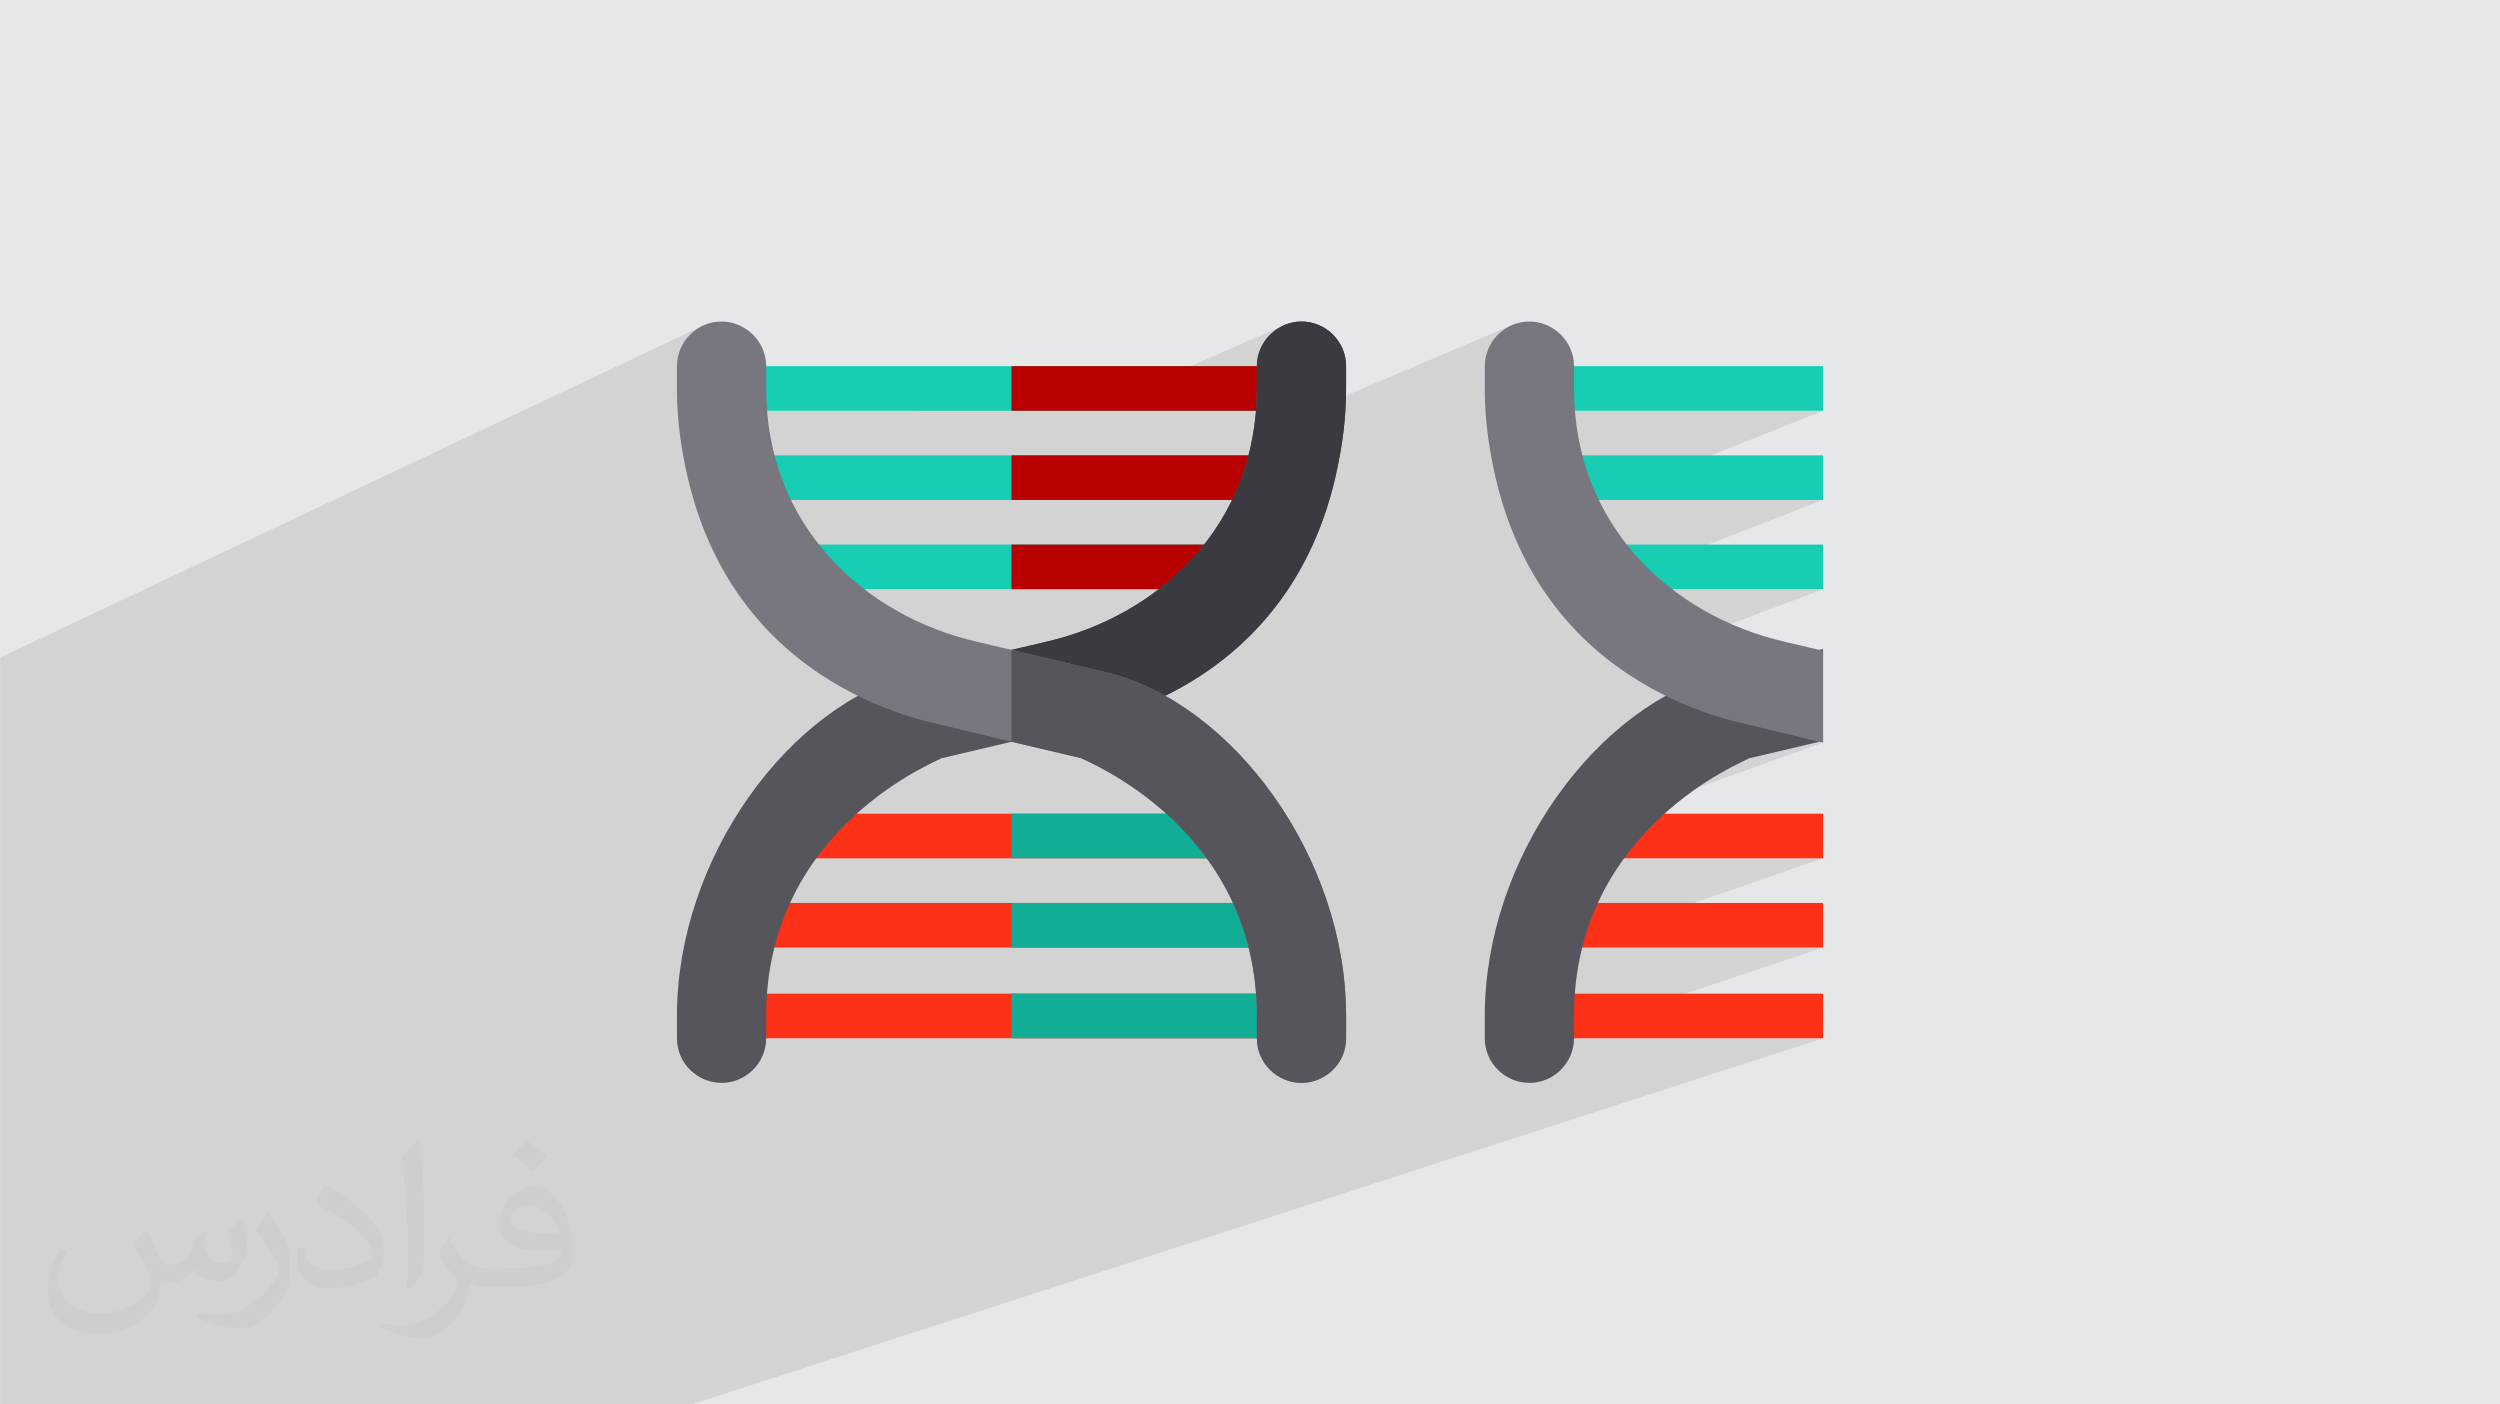 <?xml version="1.0" encoding="UTF-8"?>
<!DOCTYPE svg PUBLIC "-//W3C//DTD SVG 1.0//EN" "http://www.w3.org/TR/2001/REC-SVG-20010904/DTD/svg10.dtd">
<!-- Creator: CorelDRAW -->
<svg xmlns="http://www.w3.org/2000/svg" xml:space="preserve" width="3.708in" height="2.083in" version="1.0" style="shape-rendering:geometricPrecision; text-rendering:geometricPrecision; image-rendering:optimizeQuality; fill-rule:evenodd; clip-rule:evenodd"
viewBox="0 0 3702.73 2080.18"
 xmlns:xlink="http://www.w3.org/1999/xlink"
 xmlns:xodm="http://www.corel.com/coreldraw/odm/2003">
 <defs>
  <style type="text/css">
   <![CDATA[
    .fil0 {fill:#E6E7E8}
    .fil4 {fill:#11AD94;fill-rule:nonzero}
    .fil5 {fill:#17CEB4;fill-rule:nonzero}
    .fil8 {fill:#3C3A41;fill-rule:nonzero}
    .fil7 {fill:#57555C;fill-rule:nonzero}
    .fil9 {fill:#787780;fill-rule:nonzero}
    .fil6 {fill:#B80000;fill-rule:nonzero}
    .fil3 {fill:#FD3018;fill-rule:nonzero}
    .fil2 {fill:#373435;fill-opacity:0.031}
    .fil1 {fill:#2B2A29;fill-opacity:0.102}
   ]]>
  </style>
 </defs>
 <g id="Layer_x0020_1">
  <polygon class="fil0" points="-0,0 3702.73,0 3702.73,2080.18 -0,2080.18 "/>
  <polygon class="fil1" points="2700.18,1099.97 2397.34,1208.68 2397.34,1271.36 2700.18,1271.36 2317.23,1403.51 2700.18,1403.51 2298.41,1537.87 2700.18,1537.87 1024.07,2080.18 830.47,2080.18 821.21,2080.18 676.73,2080.18 648.01,2080.18 590.88,2080.18 533.84,2080.18 524.49,2080.18 506.87,2080.18 480.42,2080.18 356.43,2080.18 356.19,2080.18 312.88,2080.18 299.06,2080.18 217.44,2080.18 193.34,2080.18 155.94,2080.18 110.96,2080.18 30.54,2080.18 -0,2080.18 -0,2066.49 -0,2035.98 -0,2017.55 -0,1999.43 -0,1995.66 -0,1958.57 -0,1939.86 -0,1936.16 -0,1913.84 -0,1910.16 -0,1901.22 -0,1884.13 -0,1883.91 -0,1876.65 -0,1815.17 -0,1806.23 -0,1786.79 -0,1779.37 -0,1755.67 -0,1750.85 -0,1742.9 -0,1726.13 -0,1715.15 -0,1706.68 -0,1700.51 -0,1694.49 -0,1694.48 -0,1684.12 -0,1679.79 -0,1651.48 -0,1644.02 -0,1626.18 -0,1597.95 -0,1594.79 -0,1589.8 -0,1579.09 -0,1576.62 -0,1570.77 -0,1551.9 -0,1544.41 -0,1538.29 -0,1495.24 -0,1490.87 -0,1483.2 -0,1468.33 -0,1441.6 -0,1432.73 -0,1428.11 -0,1376.84 -0,1373.01 -0,1362.88 -0,1349.13 -0,1327.18 -0,1313.06 -0,1303.74 -0,1218.17 -0,1212.75 -0,1158.67 -0,1135.36 -0,1099.17 -0,1041.74 -0,1039.67 -0,1011.8 -0,973.95 1042.97,481.45 1037.2,484.24 1031.75,487.56 1026.66,491.37 1021.96,495.65 1017.69,500.34 1013.87,505.44 1010.55,510.88 1007.76,516.65 1005.53,522.72 1003.9,529.04 1002.89,535.58 1002.55,542.31 1002.55,573.07 1068.63,542.31 1068.63,608.39 1350.47,608.39 1498.13,542.31 1763.15,542.31 1902.8,481.26 1897.07,483.98 1891.62,487.21 1886.48,490.95 1881.7,495.15 1877.33,499.79 1873.4,504.85 1869.95,510.3 1867.04,516.1 1864.7,522.23 1862.98,528.66 1861.91,535.36 1861.55,542.31 1927.63,542.31 1927.63,608.39 1856.54,638.62 1855.59,644.53 2239.52,481.45 2233.75,484.24 2228.3,487.56 2223.21,491.37 2218.52,495.65 2214.24,500.34 2210.43,505.44 2207.11,510.88 2204.32,516.65 2202.09,522.72 2200.45,529.04 2199.45,535.58 2199.1,542.31 2199.1,569.98 2265.18,542.31 2265.18,608.39 2700.18,608.39 2368.72,740.54 2700.18,740.54 2359.58,872.69 2700.18,872.69 2395.59,987.62 2410.59,998.13 2427.56,1008.98 2444.38,1018.78 2460.91,1027.59 2461.76,1028.01 2518.48,1006.91 2501.33,1013.76 2484.37,1021.58 2467.63,1030.35 2467.15,1030.63 2477.07,1035.47 2492.75,1042.47 2507.83,1048.63 2522.21,1054.02 2535.78,1058.69 2548.44,1062.69 2560.09,1066.06 2570.61,1068.88 2579.9,1071.18 2587.85,1073.02 2594.36,1074.46 2599.32,1075.54 2602.62,1076.33 2604.16,1076.87 2694.68,1098.68 2694.69,1098.68 2700.18,1097.35 2695.78,1098.93 "/>
  <path class="fil2" d="M215.96 1821.93c7.07,10.71 11.65,21.01 16.13,32.45 3.33,6.66 5.09,18.93 20.7,18.93 4.57,0 11.13,-1.35 16.95,-4.57 6.55,-3.44 11.54,-8.64 14.15,-16.53l6.24 -21.01 15.19 -7.49 1.04 1.04c-2.08,7.91 -2.59,15.5 -2.59,21.43 0,17.57 15.19,24.23 27.25,24.23 7.07,0 13.42,-3.44 13.42,-9.89 0,-8.32 -3.53,-22.47 -8.12,-35.16 7.07,-7.07 14.15,-14.15 22.26,-19.87l1.25 0.63c3.53,14.98 5.51,29.75 5.51,39.63 0,9.67 -4.27,20.39 -7.8,27.36 -7.28,13.73 -20.18,24.65 -35.78,24.65 -11.85,0 -25.06,-5.93 -34.12,-16.95l-0.52 0c-8.53,10.61 -21.74,20.18 -42.86,20.18l-6.55 0c-1.04,13.94 -4.05,23.81 -8.64,32.66 -12.58,24.54 -49.92,41.92 -85.08,41.92 -48.89,0 -73.43,-28.19 -73.43,-65.73 0,-23.19 7.59,-44.72 19.24,-60.01l9.56 3.95c-7.28,13.94 -12.17,27.04 -12.17,39.94 0,35.16 28.61,51.9 61.58,51.9 30.58,0 68.44,-19.45 75.31,-42.02 -2.59,-24.65 -11.85,-36.19 -26,-58.66 4.27,-7.49 9.78,-14.98 16.64,-22.98l1.25 0 0 0 0 0 -0.01 -0.04zm563.83 -132.3c10.3,6.45 20.39,14.04 30.27,22.78 -5.51,7.8 -12.38,14.88 -20.91,21.12 -9.89,-8.01 -19.76,-14.88 -29.86,-22.16 6.86,-7.7 13.63,-15.08 20.49,-21.74l0 0 0 0 0 0 0 0 0 0 0.01 0zm5.3 96.11c-16.64,0 -30.27,10.92 -30.27,19.03 0,17.38 33.28,22.78 73.12,22.56 -4.99,-20.39 -22.47,-41.61 -42.86,-41.61l0 0.01zm-37.35 92.99c21.64,0 40.57,-0.63 55.02,-4.27 16.13,-4.05 29.75,-12.17 29.75,-17.78 0,-1.46 0,-3.22 -0.52,-4.68 -9.05,0.83 -19.45,0.83 -28.5,0.83 -29.33,0 -51.79,-6.66 -60.64,-23.09 -2.19,-4.57 -3.74,-9.67 -3.74,-15.5 0,-15.92 6.86,-31.41 18.93,-42.13 10.08,-8.84 21.22,-14.35 32.55,-14.35 20.49,0 36.81,16.44 48.26,42.34 6.24,14.15 10.5,30.47 10.5,51.07 0,13.73 -3.74,25.27 -12.27,33.8 -15.92,15.4 -45.24,21.22 -90.17,21.22l-20.39 0 0 0 -5.3 0c-11.13,0 -19.14,-1.98 -25.48,-6.86l-1.04 0c0.31,2.59 0.52,5.09 0.52,7.49 0,10.08 -3.33,22.98 -10.08,33.28 -19.97,29.64 -41.61,42.53 -60.33,42.53 -18.93,0 -42.13,-7.28 -63.03,-16.75l3.74 -7.28c6.76,2.81 16.13,4.68 29.02,4.68 33.8,0 78.21,-32.45 83.72,-64.17 -1.25,-2.59 -3.53,-6.03 -6.76,-9.67 -9.89,-11.75 -16.13,-21.53 -21.95,-31.82 4.99,-9.89 9.56,-17.78 13.83,-24.96l1.77 -0.21c14.46,29.44 27.56,46.28 56.78,46.28l4.57 0 0 0 21.22 0 0 0 0 0 0 0 0 0 0 0 0.04 0zm-146.45 31.1c2.5,-13.52 2.7,-28.7 2.7,-42.86l0 -21.01c0,-39.21 -4.99,-96.2 -9.05,-133.34 7.07,-7.59 16.95,-16.53 24.75,-22.56l2.29 0.63c5.3,46.7 6.55,100.79 6.55,150.81 0,13.11 -0.52,25.9 -1.77,35.26 -0.73,11.85 -7.59,20.8 -22.26,34.53l-3.22 -1.46zm-150.71 -61.89c0.73,18.41 9.78,32.87 41.4,32.87 19.66,0 36.3,-5.09 54.71,-13.83 3.33,-1.46 5.09,-3.44 5.09,-5.09 0,-11.54 -8.84,-26.83 -23.71,-40.77 -14.46,-13.11 -33.6,-24.65 -51.48,-32.35 -6.14,-2.59 -8.12,-5.3 -8.12,-7.91 0,-5.3 7.07,-16.44 12.9,-24.44l1.98 -0.21c20.49,10.71 43.38,26.63 60.33,44.3 15.4,16.33 24.96,32.87 24.96,50.86 0,13.31 -4.05,25.79 -10.61,37.44 -22.47,11.33 -46.39,19.97 -70.1,19.97 -28.81,0 -48.47,-13.52 -48.47,-45.24 0,-3.44 0,-8.73 1.25,-15.61l9.89 0 0 0 0 0 0 0 0 0 0 0 -0.01 0zm-52.11 -52.32l17.89 28.92c6.55,10.71 12.69,22.37 12.69,40.77l0 23.5c0,19.03 -12.17,39.42 -31.82,59.6 -15.4,13.63 -29.02,19.45 -41.61,19.45 -18.72,0 -40.15,-5.82 -64.9,-16.44l2.81 -7.28c7.8,2.08 16.84,3.84 27.98,3.84 35.58,-0.21 71.97,-26.21 88.61,-57.93 1.98,-3.64 2.7,-7.07 2.7,-9.47 0,-3.64 -1.98,-7.7 -3.53,-11.33 -9.05,-17.05 -19.14,-32.66 -30.27,-47.12 5.82,-9.16 11.65,-17.99 17.99,-26.73l1.46 0.21 0 0 0 0 0 0 0 0 0 0 -0.01 0z"/>
  <g id="_1668822683248">
   <rect class="fil3" x="1068.63" y="1471.79" width="859" height="66.08"/>
   <rect class="fil4" x="1498.13" y="1471.79" width="429.5" height="66.08"/>
   <rect class="fil3" x="1068.63" y="1337.44" width="859" height="66.08"/>
   <rect class="fil4" x="1498.13" y="1337.44" width="429.5" height="66.08"/>
   <rect class="fil3" x="1200.78" y="1205.28" width="594.69" height="66.08"/>
   <rect class="fil4" x="1498.13" y="1205.28" width="297.35" height="66.08"/>
   <rect class="fil5" x="1134.7" y="806.62" width="726.84" height="66.08"/>
   <rect class="fil6" x="1498.12" y="806.62" width="363.42" height="66.08"/>
   <rect class="fil5" x="1068.63" y="674.47" width="859" height="66.08"/>
   <rect class="fil6" x="1498.13" y="674.47" width="429.5" height="66.08"/>
   <rect class="fil5" x="1068.63" y="542.31" width="859" height="66.08"/>
   <rect class="fil6" x="1498.13" y="542.31" width="429.5" height="66.08"/>
   <path class="fil7" d="M1993.7 542.31l0 33.04c0,33.7 -3.31,66.74 -9.25,99.11 -63.43,360.12 -389.19,397.78 -395.8,402.41l-90.52 21.81 -103.74 24.45c-6.61,4.63 -259.68,103.52 -259.68,381.71l0 33.04c0,36.34 -29.73,66.08 -66.08,66.08 -35.02,0 -66.08,-28.41 -66.08,-66.08l0 -33.04c0,-234.57 167.18,-462.98 354.17,-508.57 29.73,-7.27 91.85,-21.81 141.4,-33.7 19.82,-4.63 37.66,-8.59 50.88,-11.9 167.17,-38.33 312.54,-171.8 312.54,-375.32l0 -33.04c0,-37.66 31.72,-66.08 66.08,-66.08 36.34,0 66.08,29.73 66.08,66.08z"/>
   <path class="fil8" d="M1993.7 542.31l0 33.04c0,33.7 -3.31,66.74 -9.25,99.11 -63.43,360.12 -389.19,397.78 -395.8,402.41l-90.52 21.81 0 -136.12c19.82,-4.62 37.66,-8.59 50.88,-11.89 167.17,-38.33 312.54,-171.8 312.54,-375.32l0 -33.04c0,-37.66 31.72,-66.08 66.08,-66.08 36.34,0 66.08,29.73 66.08,66.08z"/>
   <path class="fil9" d="M1993.7 1504.83l0 33.04c0,37.66 -31.06,66.08 -66.08,66.08 -36.34,0 -66.08,-29.73 -66.08,-66.08l0 -33.04c0,-278.19 -253.08,-377.08 -259.68,-381.71l-103.74 -24.45 -90.52 -21.81c-6.61,-4.62 -332.37,-42.29 -395.8,-402.4 -5.95,-32.38 -9.25,-65.42 -9.25,-99.12l0 -33.04c0,-36.34 29.73,-66.08 66.08,-66.08 34.36,0 66.08,28.41 66.08,66.08l0 33.04c0,203.51 145.37,336.99 312.54,375.31 13.22,3.31 31.06,7.27 50.88,11.9 49.55,11.89 111.67,26.43 141.4,33.7 187,45.59 354.17,274 354.17,508.57z"/>
   <path class="fil7" d="M1993.7 1504.83l0 33.04c0,37.66 -31.06,66.08 -66.08,66.08 -36.34,0 -66.08,-29.73 -66.08,-66.08l0 -33.04c0,-278.19 -253.08,-377.08 -259.68,-381.71l-103.74 -24.45 0 -136.12c49.55,11.89 111.67,26.43 141.4,33.7 187,45.6 354.17,274 354.17,508.58z"/>
   <polygon class="fil3" points="2265.18,1537.87 2700.18,1537.87 2700.18,1471.79 2265.18,1471.79 "/>
   <polygon class="fil3" points="2265.18,1403.51 2700.18,1403.51 2700.18,1337.44 2265.18,1337.44 "/>
   <polygon class="fil3" points="2397.34,1271.36 2700.18,1271.36 2700.18,1205.28 2397.34,1205.28 "/>
   <polygon class="fil5" points="2331.26,872.69 2700.18,872.69 2700.18,806.62 2331.26,806.62 "/>
   <polygon class="fil5" points="2265.18,740.54 2700.18,740.54 2700.18,674.47 2265.18,674.47 "/>
   <polygon class="fil5" points="2265.18,608.39 2700.18,608.39 2700.18,542.31 2265.18,542.31 "/>
   <path class="fil7" d="M2700.18 1097.35l-5.5 1.32 -103.74 24.45c-6.6,4.63 -259.68,103.52 -259.68,381.71l0 33.04c0,36.34 -29.73,66.08 -66.08,66.08 -35.02,0 -66.08,-28.41 -66.08,-66.08l0 -33.04c0,-234.57 167.18,-462.98 354.17,-508.57 29.73,-7.27 91.85,-21.81 141.4,-33.7l5.5 -1.28 0 136.07z"/>
   <path class="fil9" d="M2700.18 1099.97l-5.5 -1.3 -90.52 -21.81c-6.6,-4.62 -332.37,-42.29 -395.8,-402.4 -5.95,-32.38 -9.25,-65.42 -9.25,-99.12l0 -33.04c0,-36.34 29.73,-66.08 66.08,-66.08 34.36,0 66.08,28.41 66.08,66.08l0 33.04c0,203.51 145.37,336.99 312.54,375.31 13.21,3.31 31.06,7.27 50.88,11.9l5.5 1.32 0 136.09z"/>
  </g>
 </g>
</svg>

